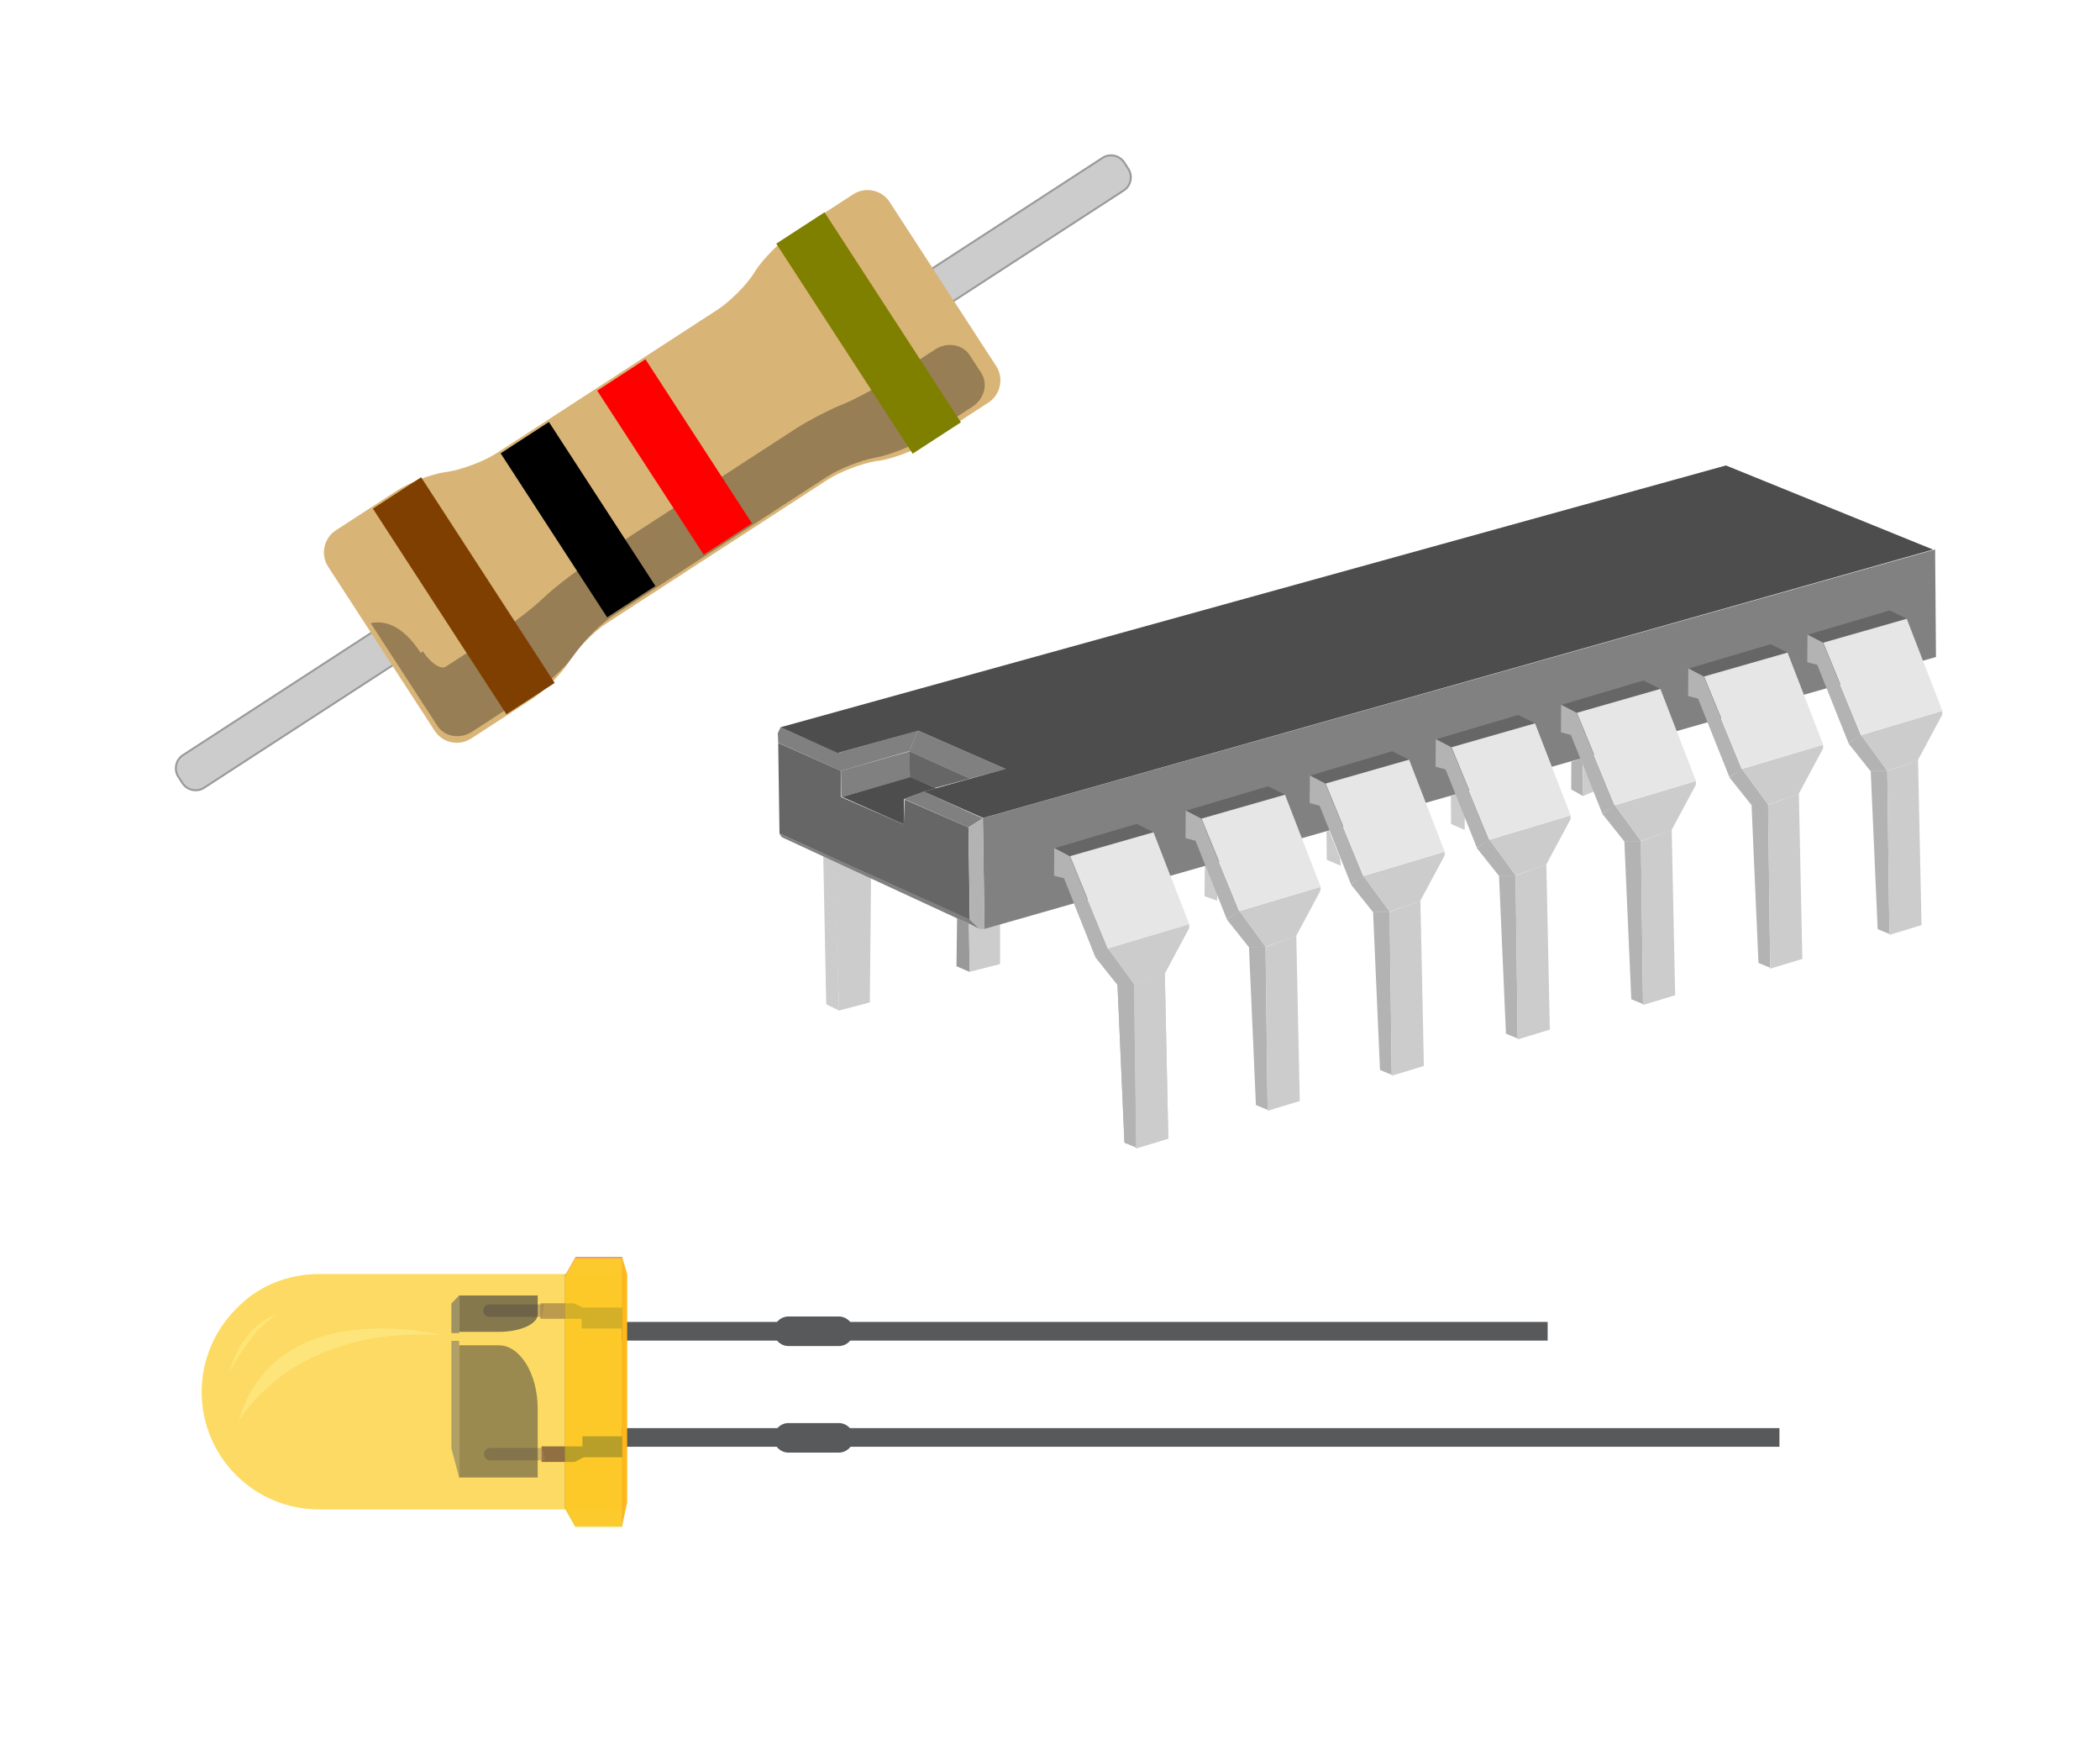 <svg width="540" height="450" xmlns="http://www.w3.org/2000/svg" xmlns:svg="http://www.w3.org/2000/svg">
 <g class="layer">
  <title>Layer 1</title>
  <g id="s_5">
   <path d="m82.067,327.569l78,-1.3073986338e-12l-3.09228198603e-11,60.5l-78,1.27897692437e-12c-16.7,-5.17275111633e-12 -30.2,-13.5 -30.2,-30.2c-2.95585778076e-12,-8.3 3.4,-15.9 8.9,-21.4c5.3,-5.6 12.9,-8.9 21.3,-8.9z" fill="#FFF200" fill-opacity="0.511" id="s_33"/>
   <path d="m147.967,323.169l12,2.72848410532e-12l-1.64845914696e-12,69.2l-12,-2.67164068646e-12l-2.5,-4.4l-0.2,-0.2l5.78097569814e-11,-60l0.2,-0.2" fill="#FBB040" fill-opacity="0.957" id="s_32" stroke="#58595B" stroke-width="0.057"/>
   <path d="m159.887,344.669l-4.37694325228e-12,-4.8l238.08,-3.96227051169e-10l4.37694325228e-12,4.8l-238.08,3.96255472879e-10z" fill="#58595B" id="s_31"/>
   <path d="m149.567,339.069l-10.6,5.85487214266e-12l5.1443294069e-12,-4l8.6,-3.78008735424e-12l2.2,1.1l10.6,1.13686837722e-12l-1.3073986338e-12,5.4l-10.8,3.97903932026e-12" fill="#414042" id="s_30" opacity="0.6"/>
   <path d="m120.967,332.069l-0.2,0.6l-1.5,4.3" fill="none" id="s_23" opacity="0.6"/>
   <path d="m139.267,338.569l-13.4,1.4068746168e-11c-0.9,1.70530256582e-13 -1.6,-0.7 -1.6,-1.6s0.7,-1.6 1.6,-1.6l14.1,1.29887212097e-11l-0.7,3.2z" fill="#5E6268" id="s_22" opacity="0.6"/>
   <path d="m159.967,371.969l-7.95807864051e-12,-4.8l297.6,-2.56079601968e-11l7.90123522165e-12,4.8l-297.6,2.55795384874e-11z" fill="#58595B" id="s_21"/>
   <path d="m149.767,371.869l-10.5,6.62225829728e-12l-5.17275111633e-12,4l8.5,4.34852154285e-12l2.3,-1.2l10.5,-6.62225829728e-12l8.29913915368e-12,-5.4l-10.8,-1.36424205266e-12" fill="#414042" id="s_20"/>
   <path d="m116.567,374.869l1.5,4.3l0.2,0.7" fill="none" id="s_17" opacity="0.49"/>
   <path d="m140.167,375.469l-14.1,-1.29887212097e-11c-0.9,2.55795384874e-13 -1.6,-0.7 -1.6,-1.6s0.7,-1.6 1.6,-1.6l13.4,-1.39550593303e-11l0.7,3.2z" fill="#5E6268" id="s_12" opacity="0.49"/>
   <path d="m82.067,327.569l78,-1.3073986338e-12l-3.09228198603e-11,60.5l-78,1.27897692437e-12c-16.7,-5.17275111633e-12 -30.2,-13.5 -30.2,-30.2c-2.95585778076e-12,-8.3 3.4,-15.9 8.9,-21.4c5.3,-5.6 12.9,-8.9 21.3,-8.9z" fill="#FBB040" fill-opacity="0.426" id="s_11"/>
   <path d="m147.967,323.769l12,2.72848410532e-12l-5.0647486205e-11,69.1l-12,-2.70006239589e-12l-2.5,-4.3l-0.2,-0.2l5.78097569814e-11,-60l0.2,-0.3" fill="#FFF200" fill-opacity="0.364" id="s_10"/>
   <path d="m159.967,392.369l1.3,-6.1l6.79278855387e-12,-58.7l-1.3,-4.4" fill="#FFB817" id="s_9"/>
   <path d="m59.067,352.769s2.6,-12 12.6,-15c0,0 -6.2,2.7 -12.6,15z" fill="#FFF28B" fill-opacity="0.464" id="s_8"/>
   <path d="m61.367,365.469s13.3,-24.7 52,-22.2c0,0 -42.5,-10.9 -52,22.2z" fill="#FFF297" fill-opacity="0.464" id="s_6"/>
   <path d="m198.967,342.269c-5.88329385209e-12,2.1 1.7,3.8 3.8,3.8l12.9,-3.40207861882e-11c2.1,5.82645043323e-12 3.8,-1.7 3.8,-3.8s-1.7,-3.8 -3.8,-3.8l-12.9,3.39923644788e-11c-2.1,-5.85487214266e-12 -3.8,1.7 -3.8,3.8z" fill="#58595B" id="s_4"/>
   <path d="m198.967,369.669c-5.85487214266e-12,2.1 1.7,3.8 3.8,3.8l12.9,-3.40207861882e-11c2.1,5.85487214266e-12 3.8,-1.7 3.8,-3.8s-1.7,-3.8 -3.8,-3.8l-12.9,3.40207861882e-11c-2.1,-5.85487214266e-12 -3.8,1.7 -3.8,3.8z" fill="#58595B" id="s_2"/>
   <g id="s_1">
    <path d="m118.067,333.069l20.2,0l0,4.856c0,2.473 -4.5,4.496 -10,4.496l-10.2,0l0,-9.352z" fill="#34383C" id="s_29" opacity="0.6"/>
    <path d="m118.067,333.069l0,9.667l-2,0l0,-7.599" fill="#616568" id="s_28" opacity="0.6"/>
   </g>
   <g id="s_3">
    <path d="m118.067,379.869l20.2,0l0,-17.648c0,-8.988 -4.5,-16.341 -10,-16.341l-10.2,0l0,33.989z" fill="#34383C" id="s_19" opacity="0.49"/>
    <path d="m118.067,379.869l0,-35.133l-2,0l0,27.616" fill="#616568" id="s_18" opacity="0.49"/>
   </g>
  </g>
  <g id="s_127" type="lib">
   <path d="m223.675,257.72l0.316,-33.641l-9.637,-4.346l1.422,40.079l7.899,-2.093l0,0z" fill="#ccc" id="s_126" stroke-width="0.401"/>
   <path d="m200.72,186.982l-0.72,1.53l0.112,2.447l16.123,7.234l17.611,-5.092l2.178,-5.236l-20.443,5.691l-14.861,-6.575l0,0z" fill="#808080" id="s_125" stroke-width="0.401"/>
   <path d="m258.651,197.693l-22.648,-9.882l-2.198,5.346l15.554,7.023l9.292,-2.487l-0,0z" fill="#808080" id="s_124" stroke-width="0.401"/>
   <path d="m237.533,203.517l-5.027,1.935l16.533,7.284l3.686,-2.333l-15.193,-6.886l0,0z" fill="#808080" id="s_123" stroke-width="0.401"/>
   <path d="m216.251,198.167l0.056,6.772l17.65,-5.008l-0.056,-6.772l-17.65,5.008l-0,0z" fill="#808080" id="s_122" stroke-width="0.401"/>
   <path d="m233.958,199.876l6.591,2.675l8.861,-2.373l-15.564,-7.023l0.112,6.722l0,0z" fill="#666" id="s_121" stroke-width="0.401"/>
   <path d="m216.53,204.88l15.863,7.056l0.056,-6.488l5.078,-1.913l3.23,-0.899l-6.688,-2.822l-17.539,5.065l-0,0z" fill="#4d4d4d" id="s_120" stroke-width="0.401"/>
   <path d="m215.776,259.812l-3.318,-1.61l-0.79,-39.436l2.844,0.966l1.264,40.079l0,0z" fill="#ccc" id="s_119" stroke-width="0.401"/>
   <path d="m200.109,190.998l0.335,23.332l48.928,22.194l-0.335,-23.788l-16.422,-7.17l-0.223,6.374l-16.198,-7.056l0,-6.715l-16.086,-7.17l0.001,-0z" fill="#666" id="s_118" stroke-width="0.401"/>
   <path d="m246.108,236.072l3.041,1.449l0.197,12.354l-3.397,-1.449l0.158,-12.354l0,0z" fill="#999" id="s_117" stroke-width="0.401"/>
   <path d="m249.306,249.872l7.859,-2.012l0,-10.177l-3.871,1.006l-1.343,-0.007l-2.765,-1.043l0.118,12.233l0,-0z" fill="#ccc" id="s_116" stroke-width="0.401"/>
   <path d="m271.155,218.08l21.113,-6.26l4.357,2.162l-21.559,6.146l-3.91,-2.049l-0,0z" fill="#666" id="s_115"/>
   <path d="m275.062,220.128l9.83,23.9l-3.24,1.935l-8.043,-20.145l-2.569,-0.683l0.056,-7.085l3.966,2.077l0,0z" fill="#b3b3b3" id="s_114"/>
   <path d="m281.627,246.02l5.669,7.113l4.384,0l-6.758,-9.247l-3.295,2.134l-0,-0z" fill="#b3b3b3" id="s_113"/>
   <path d="m275.174,220.128l21.448,-6.146l9.16,23.673l-20.889,6.146l-9.719,-23.673l-0.001,0z" fill="#e6e6e6" id="s_112"/>
   <path d="m284.892,243.885l20.861,-6.203l0,0.939l-6.283,11.723l-7.847,2.731l-6.73,-9.191l-0.001,0z" fill="#ccc" id="s_111"/>
   <path d="m292.155,295.016l-0.531,-41.911l-4.273,-0l1.787,40.66l3.016,1.252l-0,-0z" fill="#b3b3b3" id="s_110"/>
   <path d="m292.155,295.243l8.266,-2.504l-0.894,-42.452l-7.931,2.845l0.559,42.111l0,-0z" fill="#ccc" id="s_109"/>
   <path d="m309.85,222.665l-0.079,7.726l3.16,1.127l0.079,-1.529l-2.923,-7.404l-0.237,0.08l-0,-0z" fill="#ccc" id="s_108"/>
   <path d="m341.097,213.817l0.671,-0.241l2.804,7.002l0.197,2.012l-3.594,-1.529l-0.079,-7.243l0,0z" fill="#ccc" id="s_107" stroke-width="0.401"/>
   <path d="m373.089,204.602l0.039,7.243l3.515,1.529l0,-3.42l-2.212,-5.714l-1.343,0.362l0,0z" fill="#ccc" id="s_106" stroke-width="0.401"/>
   <path d="m404.053,195.833l-0.039,7.123l3.081,1.73l-0.079,-8.088l-0.592,-1.569l-2.37,0.805l-0,-0z" fill="#b3b3b3" id="s_105" stroke-width="0.401"/>
   <path d="m407.171,204.643l2.646,-1.167l-2.765,-6.801l0.118,7.967l0,0z" fill="#ccc" id="s_104" stroke-width="0.401"/>
   <path d="m253.144,238.829l244.677,-69.913l-0.223,-27.657l-244.869,69.088l0.419,28.483l-0.003,-0z" fill="#808080" id="s_103" opacity="0.99" stroke-width="0.401"/>
   <path d="m271.155,218.08l21.113,-6.26l4.357,2.162l-21.559,6.146l-3.91,-2.049l-0,0z" fill="#666" id="s_102"/>
   <path d="m275.062,220.128l9.83,23.9l-3.24,1.935l-8.043,-20.145l-2.569,-0.683l0.056,-7.085l3.966,2.077l0,0z" fill="#b3b3b3" id="s_101"/>
   <path d="m281.627,246.02l5.669,7.113l4.384,0l-6.758,-9.247l-3.295,2.134l-0,-0z" fill="#b3b3b3" id="s_100"/>
   <path d="m275.174,220.128l21.448,-6.146l9.16,23.673l-20.889,6.146l-9.719,-23.673l-0.001,0z" fill="#e6e6e6" id="s_99"/>
   <path d="m284.892,243.885l20.861,-6.203l0,0.939l-6.283,11.723l-7.847,2.731l-6.73,-9.191l-0.001,0z" fill="#ccc" id="s_98"/>
   <path d="m292.155,295.016l-0.531,-41.911l-4.273,-0l1.787,40.66l3.016,1.252l-0,-0z" fill="#b3b3b3" id="s_97"/>
   <path d="m292.155,295.243l8.266,-2.504l-0.894,-42.452l-7.931,2.845l0.559,42.111l0,-0z" fill="#ccc" id="s_96"/>
   <path d="m309.856,222.673l-0.079,7.726l3.16,1.127l0.079,-1.529l-2.923,-7.404l-0.237,0.08l-0,0z" fill="#ccc" id="s_95" stroke-width="0.401"/>
   <path d="m304.963,208.423l21.113,-6.26l4.357,2.162l-21.559,6.146l-3.91,-2.049l-0,0z" fill="#666" id="s_94"/>
   <path d="m308.871,210.47l9.83,23.9l-3.24,1.935l-8.043,-20.145l-2.569,-0.683l0.056,-7.085l3.966,2.077l0,0z" fill="#b3b3b3" id="s_93"/>
   <path d="m315.436,236.362l5.669,7.113l4.384,0l-6.758,-9.247l-3.295,2.134l-0,-0z" fill="#b3b3b3" id="s_92"/>
   <path d="m308.982,210.47l21.448,-6.146l9.16,23.673l-20.889,6.146l-9.719,-23.673l-0.001,0z" fill="#e6e6e6" id="s_91"/>
   <path d="m318.7,234.228l20.861,-6.203l0,0.939l-6.283,11.723l-7.847,2.731l-6.73,-9.191l-0.001,0z" fill="#ccc" id="s_90"/>
   <path d="m325.963,285.358l-0.531,-41.911l-4.273,-0l1.787,40.66l3.016,1.252l-0,-0z" fill="#b3b3b3" id="s_89"/>
   <path d="m325.963,285.585l8.266,-2.504l-0.894,-42.452l-7.931,2.845l0.559,42.111l0,-0z" fill="#ccc" id="s_88"/>
   <path d="m336.876,199.409l21.113,-6.26l4.357,2.162l-21.559,6.146l-3.91,-2.049l-0,0z" fill="#666" id="s_87"/>
   <path d="m340.783,201.456l9.83,23.9l-3.24,1.935l-8.043,-20.145l-2.569,-0.683l0.056,-7.085l3.966,2.077l0,0z" fill="#b3b3b3" id="s_86"/>
   <path d="m347.348,227.349l5.669,7.113l4.384,0l-6.758,-9.247l-3.295,2.134l-0,-0z" fill="#b3b3b3" id="s_85"/>
   <path d="m340.895,201.456l21.448,-6.146l9.16,23.673l-20.889,6.146l-9.719,-23.673l-0.001,0z" fill="#e6e6e6" id="s_84"/>
   <path d="m350.613,225.214l20.861,-6.203l0,0.939l-6.283,11.723l-7.847,2.731l-6.73,-9.191l-0.001,0z" fill="#ccc" id="s_83"/>
   <path d="m357.876,276.344l-0.531,-41.911l-4.273,-0l1.787,40.66l3.016,1.252l-0,-0z" fill="#b3b3b3" id="s_82"/>
   <path d="m357.876,276.571l8.266,-2.504l-0.894,-42.452l-7.931,2.845l0.559,42.111l0,-0z" fill="#ccc" id="s_81"/>
   <path d="m369.262,190.073l21.113,-6.26l4.357,2.162l-21.559,6.146l-3.91,-2.049l-0,0z" fill="#666" id="s_80"/>
   <path d="m373.169,192.12l9.83,23.9l-3.24,1.935l-8.043,-20.145l-2.569,-0.683l0.056,-7.085l3.966,2.077l0,0z" fill="#b3b3b3" id="s_79"/>
   <path d="m379.734,218.013l5.669,7.113l4.384,0l-6.758,-9.247l-3.295,2.134l-0,-0z" fill="#b3b3b3" id="s_78"/>
   <path d="m373.281,192.12l21.448,-6.146l9.16,23.673l-20.889,6.146l-9.719,-23.673l-0.001,0z" fill="#e6e6e6" id="s_77"/>
   <path d="m382.999,215.878l20.861,-6.203l0,0.939l-6.283,11.723l-7.847,2.731l-6.73,-9.191l-0.001,0z" fill="#ccc" id="s_76"/>
   <path d="m390.262,267.008l-0.531,-41.911l-4.273,-0l1.787,40.66l3.016,1.252l-0,-0z" fill="#b3b3b3" id="s_75"/>
   <path d="m390.262,267.235l8.266,-2.504l-0.894,-42.452l-7.931,2.845l0.559,42.111l0,-0z" fill="#ccc" id="s_74"/>
   <path d="m401.492,181.219l21.113,-6.26l4.357,2.162l-21.559,6.146l-3.91,-2.049l-0,0z" fill="#666" id="s_73"/>
   <path d="m405.399,183.266l9.83,23.9l-3.24,1.935l-8.043,-20.145l-2.569,-0.683l0.056,-7.085l3.966,2.077l0,0z" fill="#b3b3b3" id="s_72"/>
   <path d="m411.964,209.158l5.669,7.113l4.384,0l-6.758,-9.247l-3.295,2.134l-0,-0z" fill="#b3b3b3" id="s_71"/>
   <path d="m405.51,183.266l21.448,-6.146l9.16,23.673l-20.889,6.146l-9.719,-23.673l-0.001,0z" fill="#e6e6e6" id="s_70"/>
   <path d="m415.228,207.024l20.861,-6.203l0,0.939l-6.283,11.723l-7.847,2.731l-6.73,-9.191l-0.001,0z" fill="#ccc" id="s_69"/>
   <path d="m422.492,258.154l-0.531,-41.911l-4.273,-0l1.787,40.66l3.016,1.252l-0,-0z" fill="#b3b3b3" id="s_68"/>
   <path d="m422.492,258.381l8.266,-2.504l-0.894,-42.452l-7.931,2.845l0.559,42.111l0,-0z" fill="#ccc" id="s_67"/>
   <path d="m434.195,171.885l21.113,-6.26l4.357,2.162l-21.559,6.146l-3.91,-2.049l-0,0z" fill="#666" id="s_66"/>
   <path d="m438.103,173.932l9.83,23.9l-3.24,1.935l-8.043,-20.145l-2.569,-0.683l0.056,-7.085l3.966,2.077l0,0z" fill="#b3b3b3" id="s_65"/>
   <path d="m444.668,199.825l5.669,7.113l4.384,0l-6.758,-9.247l-3.295,2.134l-0,-0z" fill="#b3b3b3" id="s_64"/>
   <path d="m438.214,173.932l21.448,-6.146l9.16,23.673l-20.889,6.146l-9.719,-23.673l-0.001,0z" fill="#e6e6e6" id="s_63"/>
   <path d="m447.932,197.69l20.861,-6.203l0,0.939l-6.283,11.723l-7.847,2.731l-6.73,-9.191l-0.001,0z" fill="#ccc" id="s_62"/>
   <path d="m455.195,248.82l-0.531,-41.911l-4.273,-0l1.787,40.66l3.016,1.252l-0,-0z" fill="#b3b3b3" id="s_61"/>
   <path d="m455.195,249.047l8.266,-2.504l-0.894,-42.452l-7.931,2.845l0.559,42.111l0,-0z" fill="#ccc" id="s_60"/>
   <path d="m464.841,163.194l21.113,-6.26l4.357,2.162l-21.559,6.146l-3.91,-2.049l-0,0z" fill="#666" id="s_59"/>
   <path d="m468.749,165.241l9.83,23.9l-3.24,1.935l-8.043,-20.145l-2.569,-0.683l0.056,-7.085l3.966,2.077l0,0z" fill="#b3b3b3" id="s_58"/>
   <path d="m475.314,191.133l5.669,7.113l4.384,0l-6.758,-9.247l-3.295,2.134l-0,-0z" fill="#b3b3b3" id="s_57"/>
   <path d="m468.86,165.241l21.448,-6.146l9.16,23.673l-20.889,6.146l-9.719,-23.673l-0.001,0z" fill="#e6e6e6" id="s_56"/>
   <path d="m478.578,188.998l20.861,-6.203l0,0.939l-6.283,11.723l-7.847,2.731l-6.73,-9.191l-0.001,0z" fill="#ccc" id="s_55"/>
   <path d="m485.841,240.129l-0.531,-41.911l-4.273,-0l1.787,40.66l3.016,1.252l-0,-0z" fill="#b3b3b3" id="s_54"/>
   <path d="m485.841,240.356l8.266,-2.504l-0.894,-42.452l-7.931,2.845l0.559,42.111l0,-0z" fill="#ccc" id="s_53"/>
   <path d="m252.768,210.358l0.405,28.44l-1.117,0.057l-2.625,-2.419l-0.391,-23.688l3.728,-2.39l-0,0z" fill="#b3b3b3" id="s_52" stroke-width="0.401"/>
   <path d="m200.441,214.323l0.563,0.905l50.95,23.581l-2.607,-2.414l-48.906,-22.072l-0,0z" fill="#808080" id="s_51" stroke-width="0.401"/>
   <path d="m200.713,186.978l14.695,6.608l20.713,-5.725l22.455,9.811l-21.051,5.85l15.288,6.783l244.256,-69.01l-53.254,-21.627l-243.102,67.31l-0,0.001z" fill="#4d4d4d" id="s_50" stroke-width="0.401"/>
  </g>
  <g id="s_130">
   <path d="m45.848,199.693c-1.184,-1.823 -0.647,-4.349 1.176,-5.533l236.505,-153.588c1.823,-1.184 4.349,-0.647 5.533,1.176l1.089,1.677c1.184,1.823 0.647,4.349 -1.176,5.533l-236.505,153.588c-1.823,1.184 -4.349,0.647 -5.533,-1.176l-1.089,-1.677z" fill="#cccccc" id="ra1" stroke="#999999" stroke-linecap="round" stroke-linejoin="round" stroke-width="0.5"/>
   <g id="s_129">
    <path d="m226.034,118.459c3.696,-0.545 9.26,-2.707 12.394,-4.742l15.727,-10.213c3.134,-2.035 4.04,-6.253 2.014,-9.373l-27.405,-42.2c-2.03,-3.126 -6.248,-4.008 -9.382,-1.972l-15.727,10.213c-3.134,2.035 -7.338,6.29 -9.373,9.394l-0.389,0.648c-2.002,3.155 -6.239,7.358 -9.373,9.394l-56.867,36.93c-3.14,2.039 -8.725,4.142 -12.388,4.738l-0.756,0.096c-3.696,0.545 -9.249,2.699 -12.394,4.742l-15.727,10.213c-3.145,2.043 -4.044,6.248 -2.014,9.373l27.405,42.2c2.026,3.12 6.237,4.015 9.382,1.972l15.727,-10.213c3.145,-2.043 7.334,-6.295 9.373,-9.394l0.391,-0.657c2.002,-3.155 6.228,-7.351 9.367,-9.39l56.867,-36.93c3.134,-2.035 8.734,-4.14 12.394,-4.742z" fill="#D9B477" id="rr0_3"/>
    <path d="m108.707,167.411c1.941,2.99 4.608,4.839 5.913,3.991l15.214,-9.88c3.009,-1.954 7.464,-5.447 9.925,-7.815l0,0c2.398,-2.283 6.884,-5.841 9.925,-7.815l54.976,-35.702c3.02,-1.961 8.044,-4.579 11.168,-5.882l0.647,-0.251c3.07,-1.26 8.091,-3.883 11.168,-5.882l2.507,-1.628l7.92,-5.144l2.45,-1.591c3.02,-1.961 7.03,-1.275 8.828,1.493l1.264,1.946l0.814,1.254l0.884,1.361c1.842,2.836 0.794,6.711 -2.226,8.672l-12.821,8.326c-3.02,1.961 -8.376,4.068 -11.908,4.741l-0.713,0.149c-3.457,0.664 -8.877,2.797 -11.897,4.758l-54.976,35.702c-3.003,1.95 -7.099,5.997 -9.2,8.95l-0.443,0.602c-1.989,2.913 -6.109,6.96 -9.186,8.958l-17.607,11.434c-3.014,1.958 -7.043,1.267 -8.834,-1.49l-2.766,-4.261l-4.977,-7.664l-9.435,-14.528c2.746,-0.574 7.656,-0.374 12.894,7.692z" fill="black" id="rr0_4" opacity="0.3"/>
    <path d="m128.737,116.549l12.412,-8.061l27.386,42.171l-12.412,8.061l-27.386,-42.171z" fill="#000000" id="rr0_6"/>
    <path d="m153.562,100.428l12.412,-8.061l27.386,42.171l-12.412,8.061l-27.386,-42.171z" fill="#ff0000" id="rr0_7"/>
    <path d="m199.613,62.644l12.412,-8.061l35.066,53.997l-12.412,8.061l-35.066,-53.997z" fill="#7f7f00" id="rr0_8"/>
    <path d="m95.879,130.765l12.412,-8.061l34.34,52.879l-12.412,8.061l-34.34,-52.879z" fill="#7f3f00" id="s_128"/>
   </g>
  </g>
 </g>
</svg>